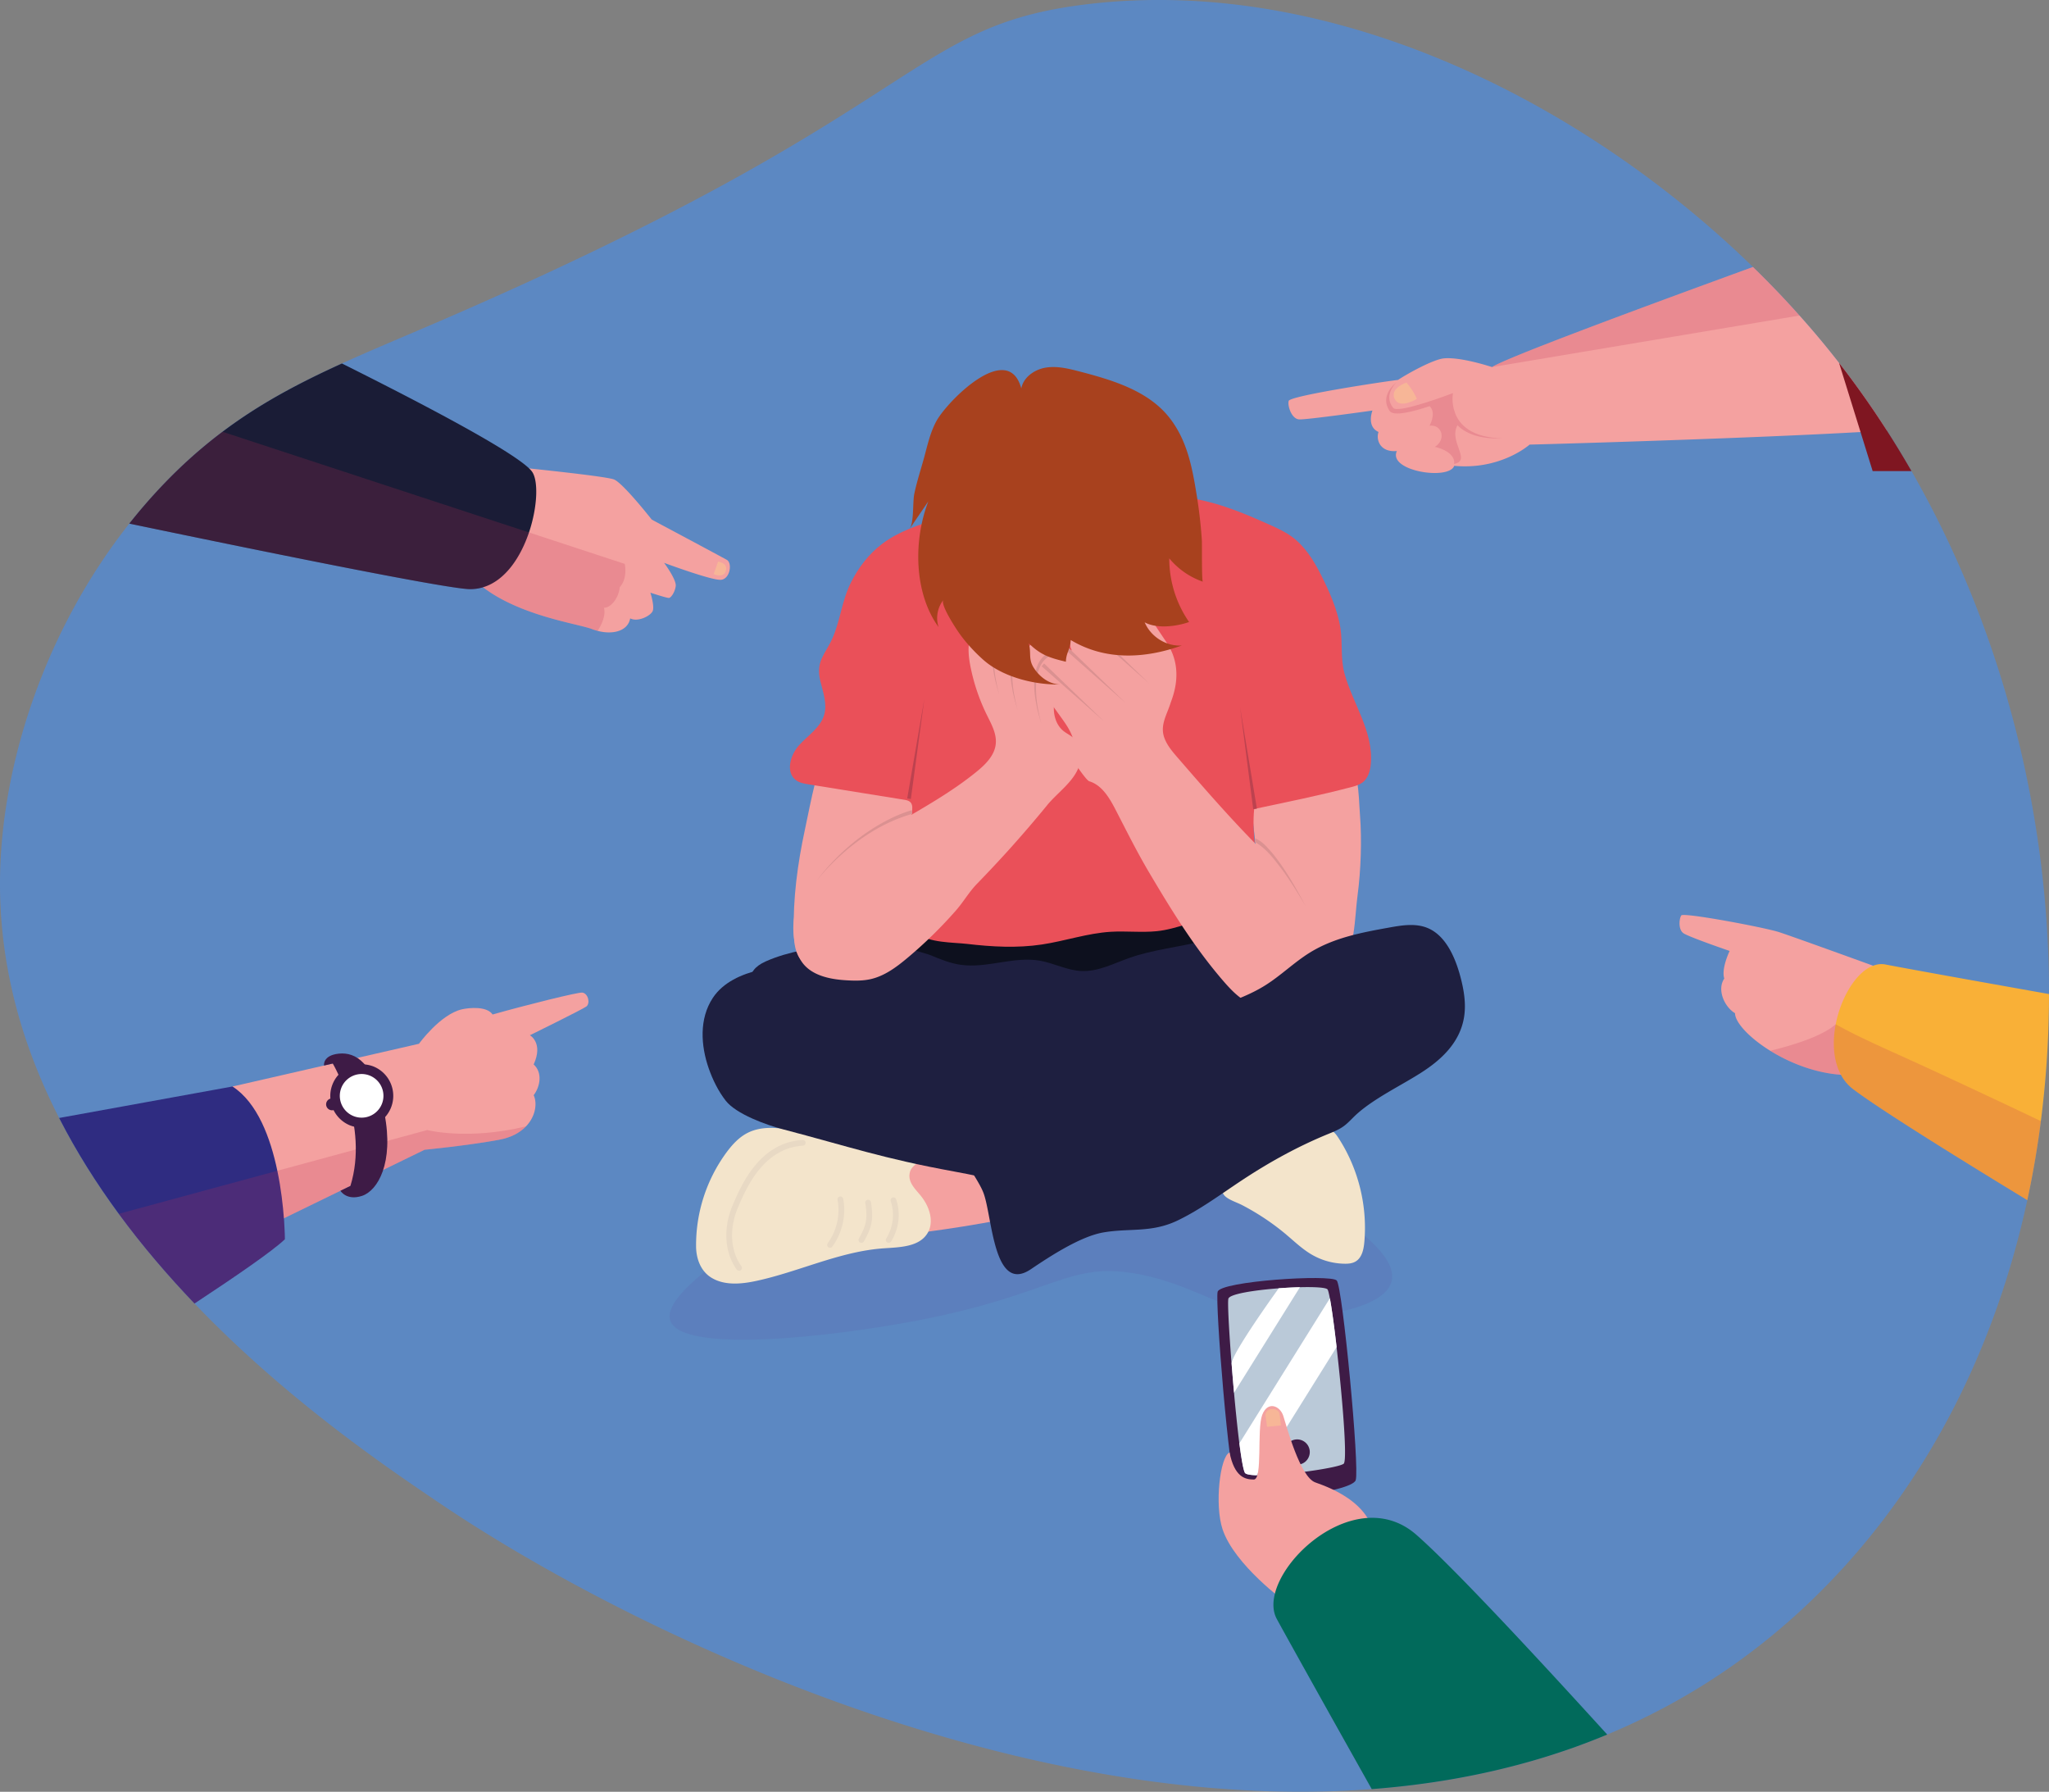 <svg width="350" height="306" viewBox="0 0 350 306" fill="none" xmlns="http://www.w3.org/2000/svg"><rect x="0" y="0" width="350" height="306" fill="#808080" stroke="none"/><g clip-path="url(#a)"><path d="M350 169.765a170.303 170.303 0 0 1-1.388 21.699 159.442 159.442 0 0 1-2.318 13.497c-5.371 24.804-16.651 47.79-34.371 65.887-11.29 11.531-23.93 19.785-37.385 25.381a117.611 117.611 0 0 1-12.583 4.423c-8.986 2.605-18.249 4.179-27.641 4.89-6.291.477-12.649.568-19.017.32-54.771-2.133-110.644-29.203-140.078-49.065-8.881-5.997-26.21-17.691-41.998-34.184-4.512-4.718-8.905-9.828-12.935-15.315-3.773-5.133-7.236-10.596-10.184-16.369C3.725 178.467-.28 164.56.014 149.388c.382-19.575 7.942-42.099 22.07-59.966a94.552 94.552 0 0 1 5.404-6.255c3.473-3.678 6.955-6.755 10.517-9.432 6.411-4.823 13.08-8.33 20.4-11.66 4.637-2.114 9.535-4.15 14.796-6.407C158.995 18.884 154.373 4.499 185.635.73c41.898-5.043 84.797 16.617 113.802 44.866a157.746 157.746 0 0 1 7.946 8.292 144.998 144.998 0 0 1 4.541 5.305c.749.916 1.479 1.837 2.209 2.768h.004a159.13 159.13 0 0 1 8.166 11.564 164.154 164.154 0 0 1 4.212 6.932c15.382 26.804 23.51 58.34 23.486 89.308Z" fill="#5C88C2"/><path d="M132.709 208.715c-16.37 10.053-18.998 14.571-18.216 16.828 1.98 5.701 27.708 2.748 42.093 0 23.74-4.533 25.8-10.253 37.987-7.925 11.333 2.161 16.303 8.397 29.129 7.209 1.97-.181 12.935-1.355 14.018-6.069 1.231-5.353-10.947-12.295-14.676-14.422-24.722-14.099-64.397-4.442-90.33 4.379h-.005Z" fill="#5C6CB1" style="mix-blend-mode:multiply" opacity=".3"/><path d="M143.355 161.287c3.062-.41 6.124-.816 9.187-1.221 5.375-.716 10.751-1.403 16.179-1.579 4.335-.144 9.067.486 13.307-.234 2.776-.472 5.462-1.393 8.214-1.994 7.684-1.67 15.993-.358 23.472 1.641 2.304.615 4.412 1.798 6.491 2.972l11.224 6.326c1.721.974 3.644 2.224 3.868 4.189.21 1.837-1.169 3.431-2.476 4.738-6.291 6.283-13.217 12.042-21.125 16.092-7.913 4.051-16.89 6.327-25.733 5.425-4.326-.439-8.552-1.627-12.649-3.087-10.703-3.812-20.892-9.675-28.323-18.273-1.908-2.204-3.787-4.694-6.549-5.615-2.075-.692-4.35-.387-6.491-.83-4.212-.873-5.047-3.927-1.131-5.659 3.949-1.746 8.304-2.323 12.545-2.886l-.01-.005Z" fill="#1E1F40"/><path d="M164.113 164.77c4.469.634 9.02-1.469 13.47-.711 2.428.415 4.693 1.67 7.159 1.775 2.853.119 5.505-1.303 8.195-2.247 4.002-1.412 8.28-1.804 12.392-2.848 2.704-.688 5.485-1.766 7.173-3.984.396-.516.725-1.107.806-1.751.148-1.245-.701-2.443-1.788-3.063-1.088-.62-2.376-.773-3.625-.864-9.826-.72-19.594 1.603-29.425 2.238-6.305.41-12.816.148-18.726 2.385-1.479.559-7.011 3.388-5.356 5.616.62.83 3.601 1.417 4.612 1.832 1.655.687 3.329 1.374 5.118 1.627l-.005-.005Z" fill="#0D101E"/><path d="M152.446 126.015c-2.161-1.383-6.916-3.616-9.344-1.584-.472.396-.772.955-1.063 1.499-2.481 4.67-3.449 10.648-4.556 15.791-1.244 5.792-2.041 11.708-1.893 17.639.043 1.712.229 3.578 1.426 4.809 1.87 1.918 5.147 1.283 7.465-.067 3.706-2.156 6.444-5.696 8.313-9.537 1.87-3.841 2.948-8.006 3.983-12.152 1.011-4.05 1.932-8.554-.1-12.209-.973-1.751-2.542-3.106-4.236-4.189h.005Zm71.418-.057c-2.485-.63-7.703-1.245-9.363 1.451-.325.524-.434 1.149-.534 1.755-.878 5.215.09 11.193.667 16.422.649 5.887 1.765 11.751 3.778 17.333.582 1.612 1.345 3.32 2.871 4.112 2.38 1.231 5.691.358 7.46-1.655 2.833-3.221 2.59-8.259 3.153-12.495.563-4.237.744-9.37.415-13.626-.324-4.16-.024-7.839-3.1-10.663-1.479-1.355-3.396-2.142-5.342-2.639l-.005.005Z" fill="#F4A1A0"/><path d="M145.363 99.465c-1.555 3.053-1.817 6.503-3.172 9.547-1.192 2.681-2.881 3.869-2.084 7.223.458 1.923 1.221 3.912.682 5.816-.625 2.19-2.757 3.53-4.293 5.214-1.536 1.685-2.351 4.69-.491 6.007.61.434 1.383.563 2.122.682 5.433.873 10.866 1.746 16.299 2.624.386.062.796.139 1.073.411.424.42.362 1.107.276 1.693-.663 4.642-3.1 17.166.916 20.687 1.913 1.675 6.177 1.56 8.505 1.832 4.24.496 8.538.74 12.778.1 3.944-.591 7.779-1.927 11.762-2.17 2.614-.158 5.242.157 7.846-.101 3.501-.348 6.812-2.07 10.294-2.313 2.06-.144 4.908 1.326 6.396-.773 1.097-1.551.906-3.631.753-5.525-.334-4.079-1.211-8.187-.791-12.261 5.275-1.112 11.437-2.367 16.651-3.76.639-.172 1.292-.353 1.827-.744.973-.716 1.345-1.999 1.445-3.202.477-5.548-3.1-10.295-4.498-15.438-.711-2.615-.296-5.101-.687-7.686-.477-3.168-1.941-6.436-3.382-9.266-1.23-2.423-2.728-4.804-4.927-6.407-1.178-.859-2.518-1.465-3.849-2.066-6.978-3.144-12.206-5.024-19.971-5.071-5.585-.034-11.19.066-16.77-.139-3.501-.129-5.71-.305-8.901.94-3.525 1.374-7.326 2.176-10.942 3.287-3.338 1.03-6.734 2.152-9.525 4.26-2.332 1.761-4.049 4.042-5.356 6.609l.014-.01Z" fill="#EA5059"/><path d="M156.73 210.566s13.612-1.626 21.363-3.95c7.751-2.323 1.469-14.632 1.469-14.632l-25.155 5.854 2.323 12.728Z" fill="#F4A1A0"/><path d="M157.292 204.231c1.465 1.789 2.337 4.422 1.131 6.393-1.426 2.323-4.689 2.38-7.408 2.562-7.503.505-14.462 3.979-21.812 5.567-2.628.568-5.58.835-7.827-.639-1.722-1.131-2.447-3.196-2.476-5.186a26.776 26.776 0 0 1 5.142-16.045c.983-1.336 2.123-2.609 3.592-3.373 2.051-1.068 4.503-1.025 6.782-.634 3.668.634 7.136 2.104 10.752 2.977 2.737.663 5.704.992 8.471.286 1.225-.315 5.614-1.57 3.925 1.56-.501.931-1.793 1.284-2.118 2.414-.491 1.704.859 2.901 1.856 4.118h-.01Z" fill="#F3E4CB"/><path d="M126.241 217.026a.485.485 0 0 1-.396-.205c-2.089-2.886-2.356-7.094-.696-10.983 1.483-3.482 4.56-10.691 11.943-11.159a.49.49 0 0 1 .062.978c-6.782.434-9.692 7.266-11.094 10.549-1.531 3.592-1.307 7.433.582 10.043a.495.495 0 0 1-.396.782l-.005-.005Zm15.54-3.931a.49.49 0 0 1-.396-.782c1.536-2.085 2.166-4.848 1.684-7.395a.487.487 0 0 1 .391-.573.486.486 0 0 1 .572.391c.53 2.81-.162 5.859-1.86 8.159a.49.49 0 0 1-.396.2h.005Zm5.357-.844a.492.492 0 0 1-.425-.735c1.288-2.247 1.512-3.492 1.088-6.05a.49.49 0 0 1 .968-.157c.462 2.796.205 4.237-1.202 6.698a.494.494 0 0 1-.425.248l-.004-.004Zm4.664 0a.475.475 0 0 1-.262-.077.489.489 0 0 1-.153-.677 7.547 7.547 0 0 0 .764-6.36.489.489 0 1 1 .93-.31 8.554 8.554 0 0 1-.864 7.195.491.491 0 0 1-.415.229Z" fill="#E8D9C4"/><path d="M219.762 210.891c1.393 1.174 2.723 2.452 4.297 3.368a11.494 11.494 0 0 0 5.571 1.56c.659.015 1.345-.038 1.913-.372 1.088-.634 1.393-2.047 1.503-3.301.562-6.217-1.026-12.61-4.436-17.834-.306-.468-.639-.94-1.131-1.203-.606-.324-1.34-.271-2.027-.181-6.162.826-11.972 4.055-15.931 8.855-2.108 2.557.935 3.13 2.719 4.06a41.608 41.608 0 0 1 7.522 5.043v.005Z" fill="#F3E4CB"/><path d="M136.286 154.565c.62-1.341 1.589-2.491 2.609-3.559 7.832-8.182 19.132-12.056 27.913-19.208 1.531-1.245 3.081-2.777 3.281-4.742.182-1.747-.744-3.383-1.521-4.957a33.492 33.492 0 0 1-2.728-7.92c-.329-1.575-.549-3.211-.253-4.795.296-1.584 1.168-3.12 2.585-3.893.239-.129.558-.229.763-.053.139.12.167.32.186.496.129 1.15.253 2.3.382 3.45a11.44 11.44 0 0 1 4.507-1.904c.334-.062.692-.109 1.011.01.587.21.873.906.816 1.527-.057.62-.382 1.178-.696 1.712a6.728 6.728 0 0 1 2.723-1.173c.296-.053.62-.081.873.081.749.486-.095 1.641.029 2.524.806-.84 2.361-.105 2.718 1.002.358 1.106-.066 2.294-.467 3.387-.506 1.383-.983 2.81-1.006 4.284-.029 1.474.462 3.025 1.593 3.965.553.458 1.225.754 1.764 1.231 1.279 1.14 1.489 3.125.964 4.756-.863 2.686-3.701 4.571-5.452 6.713a209.603 209.603 0 0 1-6.73 7.829 224.646 224.646 0 0 1-5.28 5.625c-1.355 1.398-2.271 3.039-3.563 4.518a75.505 75.505 0 0 1-8.299 8.121c-1.856 1.555-3.869 3.058-6.225 3.611-1.479.344-3.024.296-4.536.191-3.11-.215-6.64-1.093-7.87-4.232-.997-2.543-1.264-6.059-.091-8.597Z" fill="#F4A1A0"/><path d="M208.286 166.745c.243.291.491.577.739.864 1.25 1.436 2.6 2.853 4.312 3.688 2.156 1.054 3.525.443 5.604-.101 2.319-.605 4.193-.739 6.249-2.208 2.537-1.813 4.755-3.941 4.026-7.305-.807-3.707-4.556-6.264-6.917-9.232-2.361-2.967-5.127-5.586-7.784-8.292-4.655-4.732-9.005-9.747-13.35-14.761-.931-1.073-1.884-2.185-2.328-3.54-.673-2.056.482-3.807 1.083-5.701.291-.921 2.389-5.544-.415-10.053-1.054-1.693-2.275-3.263-3.167-5.081-.177-.362-.463-.801-.864-.725-.195.033-.348.191-.467.348-.797 1.026-1.011 2.476-.549 3.693.182.477.458.911.616 1.393.162.482.19 1.05-.101 1.47-.973-1.57-2.356-2.887-3.615-4.227-.649-.692-1.383-1.346-2.285-1.651-.901-.301-1.994-.181-2.647.51-.653.687-.625 1.98.181 2.481-.772-.768-2.132-.839-2.986-.162-.853.677-1.082 2.018-.51 2.944a5.134 5.134 0 0 0-.758-.301 2.02 2.02 0 0 0-2.6 1.727 6.716 6.716 0 0 0 .014 1.513c-.72-1.007-2.504-.158-2.704 1.064-.2 1.221.563 2.371 1.283 3.377.925 1.289 1.851 2.572 2.776 3.86.94 1.303 1.932 2.677 2.29 4.275.352 1.555-.177 3.32.844 4.68.329.444 1.421 2.018 1.817 2.138 2.208.677 3.487 2.924 4.546 4.976 1.85 3.587 3.615 7.132 5.671 10.601 3.634 6.14 7.388 12.256 11.991 17.729l.005.009Z" fill="#F4A1A0"/><path d="M179.639 111.879c-3.458 1.441-2.81 7.142-2.147 10.134l.382 1.603c-.281-.945-.654-2.238-.835-3.192-.606-2.972-.92-7.677 2.442-9.156l.162.611h-.004Zm-4.055-2.347c-3.458 1.441-2.809 7.142-2.146 10.133l.382 1.603c-.282-.944-.654-2.237-.835-3.191-.606-2.973-.921-7.677 2.442-9.156l.162.611h-.005Zm-3.138-2.605c-3.458 1.441-2.809 7.142-2.146 10.133l.381 1.603c-.281-.944-.653-2.237-.835-3.191-.605-2.973-.92-7.677 2.443-9.156l.162.611h-.005Z" fill="#DB9191"/><path d="m178.356 113.315 10.24 9.886-10.67-9.423.43-.463Zm7.693-6.479 10.241 9.886-10.67-9.423.429-.463Z" fill="#DB9191"/><path d="m214.067 138.191-2.242-17.419 2.871 17.324-.629.095Zm-59.102-1.832 2.928-17.013-2.304 17.108-.624-.095Z" fill="#BD424F"/><path d="M155.852 138.992c-5.71 1.589-10.756 5.258-14.767 9.561-.577.625-1.116 1.289-1.679 1.933.539-.659 1.059-1.341 1.621-1.985 2.81-3.23 6.144-6.045 9.912-8.096 1.517-.821 3.077-1.541 4.775-2.028l.143.615h-.005Zm58.592 4.213c1.182.458 2.022 1.527 2.852 2.443 2.294 2.801 4.054 5.973 5.747 9.155-1.206-2.07-2.466-4.112-3.868-6.054-1.321-1.741-2.657-3.612-4.536-4.78a1.974 1.974 0 0 0-.319-.144l.124-.62Zm-32.387-33.015 10.241 9.886-10.67-9.423.429-.463Z" fill="#DB9191"/><path d="M155.413 90.267c1.054-1.55 2.108-3.097 3.158-4.647-2.528 6.536-2.524 15.596 1.76 21.483-.53-1.55-.205-3.363.82-4.642-.601.749 2.199 4.976 2.671 5.64 1.154 1.641 2.676 3.287 4.169 4.608 3.363 2.968 8.838 4.299 13.207 4.18-1.855.028-3.548-1.207-4.564-2.763-1.021-1.55-.439-2.452-.892-4.251 2.032 1.99 3.563 2.476 6.329 3.135.038-1.575.783-2.138.816-3.712 5.843 3.511 12.573 3.235 18.993.94-2.685.181-5.299-1.498-6.353-3.955 2.098 1.135 5.404.711 7.588-.053a19.048 19.048 0 0 1-3.386-10.873 12.984 12.984 0 0 0 5.738 3.984c-.219-.076-.129-6.417-.172-7.085a82.715 82.715 0 0 0-.877-7.676c-.764-4.728-1.613-9.308-4.603-13.168-3.611-4.657-9.702-6.484-15.402-7.968-1.889-.491-3.844-.978-5.771-.663-1.927.31-3.826 1.637-4.188 3.554-2.285-8.33-12.673 2.229-14.495 5.568-1.121 2.047-1.574 4.351-2.199 6.58-.549 1.95-1.174 3.883-1.588 5.872-.291 1.389-.034 4.824-.768 5.902l.009.01Z" fill="#A8411E"/><path d="M158.733 172.718c-.606-.176-1.207-.357-1.813-.534-4.831-1.422-9.663-2.843-14.495-4.26-4.15-1.217-8.323-3.264-12.602-2.29-3.129.715-6.31 2.118-8.07 4.799-2.347 3.569-2.046 8.149-.692 12.028.673 1.927 1.631 3.879 2.891 5.501 1.803 2.323 6.987 4.169 9.792 4.904 11.424 2.992 17.028 4.976 29.21 7.2 11.91 2.175 22.675 5.715 34.781 5.882 1.751.024 3.592-.086 5.085-1.002 2.475-1.512 3.553-4.632 4.369-7.256.949-3.054 2.843-8.173.472-11.079-.854-1.049-2.213-1.526-3.501-1.946-5.981-1.951-12.564-4.719-18.826-5.468-1.865-.224-3.702.167-5.562-.133-2.642-.425-5.223-1.68-7.784-2.438l-13.255-3.908Z" fill="#1E1F40"/><path d="M184.9 182.365a181.666 181.666 0 0 1 22.737-10.329c2.914-1.088 5.872-2.104 8.548-3.798 2.623-1.655 4.917-3.917 7.55-5.548 4.14-2.562 8.91-3.445 13.575-4.285 2.251-.405 4.641-.796 6.754.172 2.9 1.331 4.498 4.852 5.399 8.244.587 2.209.983 4.547.63 6.823-.701 4.499-4.05 7.452-7.37 9.57-3.419 2.186-7.913 4.318-10.956 7.042-.749.673-1.416 1.47-2.218 2.057-.844.62-1.803.992-2.747 1.379-5.027 2.061-9.859 4.713-14.476 7.752-3.673 2.419-7.236 5.096-11.147 6.98-4.488 2.162-8.214 1.279-12.702 2.052-3.897.672-9.034 4.017-12.392 6.283-6.372 4.294-6.563-8.907-8.075-12.986-1.14-3.078-5.805-8.164-4.746-11.527 1.173-3.726 6.95-3.254 9.649-4.127 4.183-1.36 8.08-3.645 11.991-5.758l-.004.004Z" fill="#1E1F40"/><path d="M123.103 99.021c-1.608.096-9.664-2.896-9.664-2.896s2.151 2.877 1.984 3.994c-.171 1.111-.815 1.941-1.135 1.999-.315.052-3.191-.897-3.191-.897s.773 2.4.367 3.187c-.405.792-2.499 1.875-3.82 1.202-.387 2.161-2.948 2.824-5.557 2.133a7.651 7.651 0 0 1-.93-.296c-2.418-.94-12.177-2.214-18.64-7.147-1.288-.978-2.442-2.104-3.382-3.402l3.367-8.544 3.468-8.813s1.856.182 4.407.454c5.257.553 13.475 1.464 14.519 1.894 1.555.64 6.435 6.85 6.435 6.85s11.815 6.308 12.807 6.862c1.001.553.572 3.33-1.035 3.425v-.005Z" fill="#F4A1A0"/><path d="m122.659 95.91-.753 2.138s1.54.72 2.012-.377c.649-1.512-1.259-1.76-1.259-1.76Z" fill="#F7B697"/><path d="M90.358 90.93c-1.412 4.18-4.02 8.22-7.846 9.365a7.66 7.66 0 0 1-2.242.32c-4.064-.019-39.045-7.2-58.186-11.193a94.552 94.552 0 0 1 5.404-6.255c3.473-3.678 6.954-6.755 10.517-9.432 6.411-4.823 13.08-8.33 20.4-11.66 15.087 7.533 28.648 14.757 31.968 17.91.176.167.324.33.438.472 1.183 1.46 1.04 6.045-.453 10.473Z" fill="#1A1C36"/><path d="M105.86 100.271c-.138 1.708-1.421 3.526-2.7 3.526.315 1.045-.19 2.6-1.078 3.941a7.756 7.756 0 0 1-.93-.296c-2.418-.945-12.177-2.218-18.64-7.147a7.66 7.66 0 0 1-2.242.32c-4.064-.019-39.045-7.2-58.186-11.193a94.576 94.576 0 0 1 5.404-6.255c3.473-3.678 6.954-6.755 10.517-9.432L82.498 88.35l7.86 2.58 16.356 5.373s.563 2.476-.854 3.969Z" fill="#BF2E56" style="mix-blend-mode:multiply" opacity=".2"/><path d="M323.28 179.67c-.883 2.018-2.547 3.521-5.466 3.826a19.628 19.628 0 0 1-3.358.052c-4.455-.314-8.777-2.046-12.077-4.098-3.62-2.247-6.01-4.866-6.01-6.412-1.836-1.102-3.12-4.036-1.836-5.921-.549-1.708.915-4.713.915-4.713s-6.973-2.386-7.894-3.03c-.915-.644-.729-2.476-.367-3.034.367-.554 14.128 2.023 16.699 2.848 1.913.615 11.39 4.041 16.074 5.739 1.593.582 2.633.964 2.633.964s2.952 8.583.677 13.783l.01-.004Z" fill="#F4A1A0"/><path d="M350 169.765a170.303 170.303 0 0 1-1.388 21.699 159.442 159.442 0 0 1-2.318 13.497c-9.964-6.064-24.979-15.325-29.763-18.965a7.505 7.505 0 0 1-2.075-2.452c-1.312-2.424-1.474-5.578-.887-8.617.887-4.585 3.477-8.902 6.396-10.004.687-.258 1.397-.344 2.103-.205 4.594.887 19.642 3.573 27.932 5.047Z" fill="#F9B037"/><path d="M348.612 191.464a159.442 159.442 0 0 1-2.318 13.497c-9.964-6.064-24.979-15.325-29.763-18.965a7.505 7.505 0 0 1-2.075-2.452c-4.455-.315-8.777-2.047-12.077-4.094 3.672-.887 8.848-2.438 11.19-4.523h.004c2.142 1.227 5.538 2.863 9.707 4.738 8.347 3.759 18.635 8.612 25.332 11.799Zm-74.074 104.765a117.688 117.688 0 0 1-12.583 4.423c-8.986 2.605-18.249 4.179-27.641 4.89-2.451-4.365-5.013-8.936-7.383-13.163 11.29 3.068 30.75 6.999 47.273 3.483.109.124.224.243.334.367Z" fill="#BF2E56" style="mix-blend-mode:multiply" opacity=".2"/><path d="M207.99 220.614c-.439 1.961 1.922 31.598 3.234 34.098 1.307 2.5 19.647.177 20.348-1.918.701-2.099-2.242-32.996-3.234-34.107-.992-1.112-19.942.109-20.348 1.927Z" fill="#3E1B46"/><path d="M229.578 249.913c-.401.715-10.522 2.17-14.934 2.037-1.116-.034-1.865-.167-2.008-.439-.272-.525-.596-2.414-.935-5.014-.31-2.443-.625-5.501-.911-8.636-.148-1.655-.291-3.33-.415-4.938-.439-5.587-.701-10.405-.553-11.116.171-.816 4.407-1.47 8.6-1.789a76.853 76.853 0 0 1 3.615-.186c2.485-.067 4.441.043 4.717.367.105.124.244.668.401 1.522.329 1.756.749 4.833 1.15 8.321.958 8.253 1.841 18.845 1.264 19.871h.009Z" fill="#BAC9D8"/><path d="m222.047 219.832-11.252 18.024c-.148-1.655-.291-3.33-.415-4.938-.124-1.607 8.046-12.905 8.046-12.905a78.269 78.269 0 0 1 3.616-.186l.005.005Zm6.272 10.21-13.67 21.908c-1.116-.034-1.865-.167-2.008-.439-.272-.525-.597-2.414-.935-5.014l15.459-24.776c.329 1.756.748 4.833 1.149 8.321h.005Z" fill="#fff" style="mix-blend-mode:soft-light"/><path d="M223.721 247.78a2.161 2.161 0 0 0-2.352-1.947 2.161 2.161 0 0 0-1.946 2.352 2.161 2.161 0 0 0 2.352 1.947 2.161 2.161 0 0 0 1.946-2.352Z" fill="#3E1B46"/><path d="M219.643 273.634s-8.777-6.36-10.809-12.452c-1.383-4.151-.462-12.391 1.193-13.135.83 4.141 2.585 4.628 4.135 4.628 1.555 0 .51-8.559 1.436-11.021.925-2.462 3.048-1.574 3.601.134.553 1.708 2.857 10.439 5.471 11.378 2.614.94 11.376 4.013 10.145 12.314l-15.168 8.149-.004.005Z" fill="#F4A1A0"/><path d="m216.151 241.625.277 2.047 2.37-.234s-.167-1.803-.276-2.137c-.282-.83-2.185-1.021-2.371.324Z" fill="#F7B697"/><path d="M274.538 296.229a117.688 117.688 0 0 1-12.583 4.423c-8.986 2.605-18.249 4.179-27.641 4.89-2.451-4.365-5.013-8.936-7.383-13.163-4.064-7.271-7.541-13.507-8.834-15.887-.663-1.222-.73-2.72-.324-4.328 1.407-5.596 8.533-12.442 15.816-12.924 2.867-.186 5.757.61 8.333 2.862 6.062 5.301 19.666 19.895 32.282 33.76.109.124.224.243.334.367Z" fill="#016A5B"/><path d="M100.17 171.883c-.677.506-9.654 4.919-9.654 4.919s2.337 1.288.644 4.986c1.53 1.384 1.13 3.764 0 5.248.634 1.369.348 3.597-1.307 5.324-1.007 1.05-2.514 1.914-4.627 2.3-5.585 1.016-12.702 1.698-12.702 1.698L48.49 208.062l-15.41 7.504 2.756-12.485 3.873-17.524 31.858-7.3s3.625-5.033 7.35-5.887c1.24-.281 4.254-.563 5.223.887 5.704-1.612 14.667-3.854 15.344-3.74 1.016.167 1.359 1.861.677 2.371l.01-.005Z" fill="#F4A1A0"/><path d="M48.656 211.64c-2.017 1.951-8.395 6.34-15.435 10.973-4.512-4.718-8.905-9.828-12.935-15.315-3.773-5.133-7.236-10.596-10.184-16.369l29.61-5.377c4.265 2.753 6.497 8.807 7.661 14.394.644 3.049.959 5.959 1.121 8.116.162 2.17.162 3.578.162 3.578Z" fill="#2F2C81"/><path d="M89.853 192.36c-1.007 1.05-2.514 1.914-4.622 2.3-5.59 1.016-12.702 1.699-12.702 1.699l-7.073 3.444-5.6 2.724c-.096.048-.196.096-.296.144l-.582.286-.825.401-9.659 4.704c.162 2.171.162 3.578.162 3.578-2.017 1.951-8.394 6.341-15.434 10.973-4.513-4.718-8.906-9.828-12.936-15.315l15.554-4.222 11.533-3.13 13.403-3.64 5.39-1.465 6.811-1.851s6.874 1.794 16.876-.63Z" fill="#BF2E56" style="mix-blend-mode:multiply" opacity=".2"/><path d="M56.841 181.631s6.23 10.496 3.015 20.901l-1.703.83s1.025 1.746 3.692.869c2.666-.878 5.47-5.616 3.83-14.046-1.712-8.803-4.975-10.534-7.79-10.243-2.813.286-2.537 2.032-2.537 2.032l1.489-.343h.004Z" fill="#3E1B46"/><path d="M66.762 189.224a5.415 5.415 0 0 0-2.93-7.075 5.415 5.415 0 0 0-4.143 10.005 5.412 5.412 0 0 0 7.073-2.93Z" fill="#3E1B46"/><path d="M62.37 190.826a3.726 3.726 0 1 0-1.196-7.356 3.726 3.726 0 0 0 1.196 7.356Z" fill="#fff"/><path d="M56.722 189.617a1.016 1.016 0 1 0 0-2.032 1.016 1.016 0 0 0 0 2.032Z" fill="#3E1B46"/><path d="M322.302 73.525c-1.359.077-2.867.163-4.493.258-17.81 1.021-49.648 1.98-56.531 2.147 0 0-4.865 4.37-12.874 3.626-.901 2.519-11.385.897-9.797-2.529-2.957.258-3.582-2.018-3.134-3.254-2.113-.959-1.035-3.659-1.035-3.659s-11.223 1.584-12.52 1.512c-1.298-.071-2.023-2.337-1.789-3.163.239-.83 14.991-3.12 18.683-3.583 1.436-.963 6.001-3.53 7.885-3.683 2.962-.248 8.166 1.493 8.166 1.493 2.279-1.54 24.788-9.885 44.573-17.094a157.747 157.747 0 0 1 7.946 8.292 145.325 145.325 0 0 1 4.541 5.305c.749.916 1.479 1.837 2.209 2.768h.004a158.82 158.82 0 0 1 8.166 11.564Z" fill="#F4A1A0"/><path d="M326.514 80.457h-6.635l-2.07-6.674-3.673-11.818a157.999 157.999 0 0 1 8.166 11.56 164.154 164.154 0 0 1 4.212 6.932Z" fill="#7F1621"/><path d="m307.382 53.888-52.519 8.803c2.279-1.541 24.788-9.886 44.573-17.095a157.747 157.747 0 0 1 7.946 8.292Z" fill="#BF2E56" style="mix-blend-mode:multiply" opacity=".2"/><path d="M240.243 65.329s-2.9.959-2.022 2.79c.877 1.833 3.801 0 3.801 0s-.51-1.316-1.779-2.79Z" fill="#F7B697"/><path d="M256.618 74.861c-5.223-.124-7.279-2.276-8.056-4.28l-.22-.677c-.4-1.507-.157-2.772-.157-2.772s-9.339 3.588-10.207 2.529c-1.689-2.07.329-4.137.515-4.318-.215.158-2.853 2.214-1.14 4.824.672 1.035 4.192.09 6.84-.807 0 0 .553.406.553 1.398 0 .492-.138 1.136-.553 1.947 2.07-.277 2.928 2.328.911 3.611 2.542.602 3.486 1.9 3.267 2.92 3.076-.601-.978-3.783.587-6.612 1.311 1.326 3.61 2.4 7.66 2.237Z" fill="#BF2E56" style="mix-blend-mode:multiply" opacity=".2"/></g><defs><clipPath id="a"><path fill="#fff" d="M0 0h350v306H0z"/></clipPath></defs></svg>
